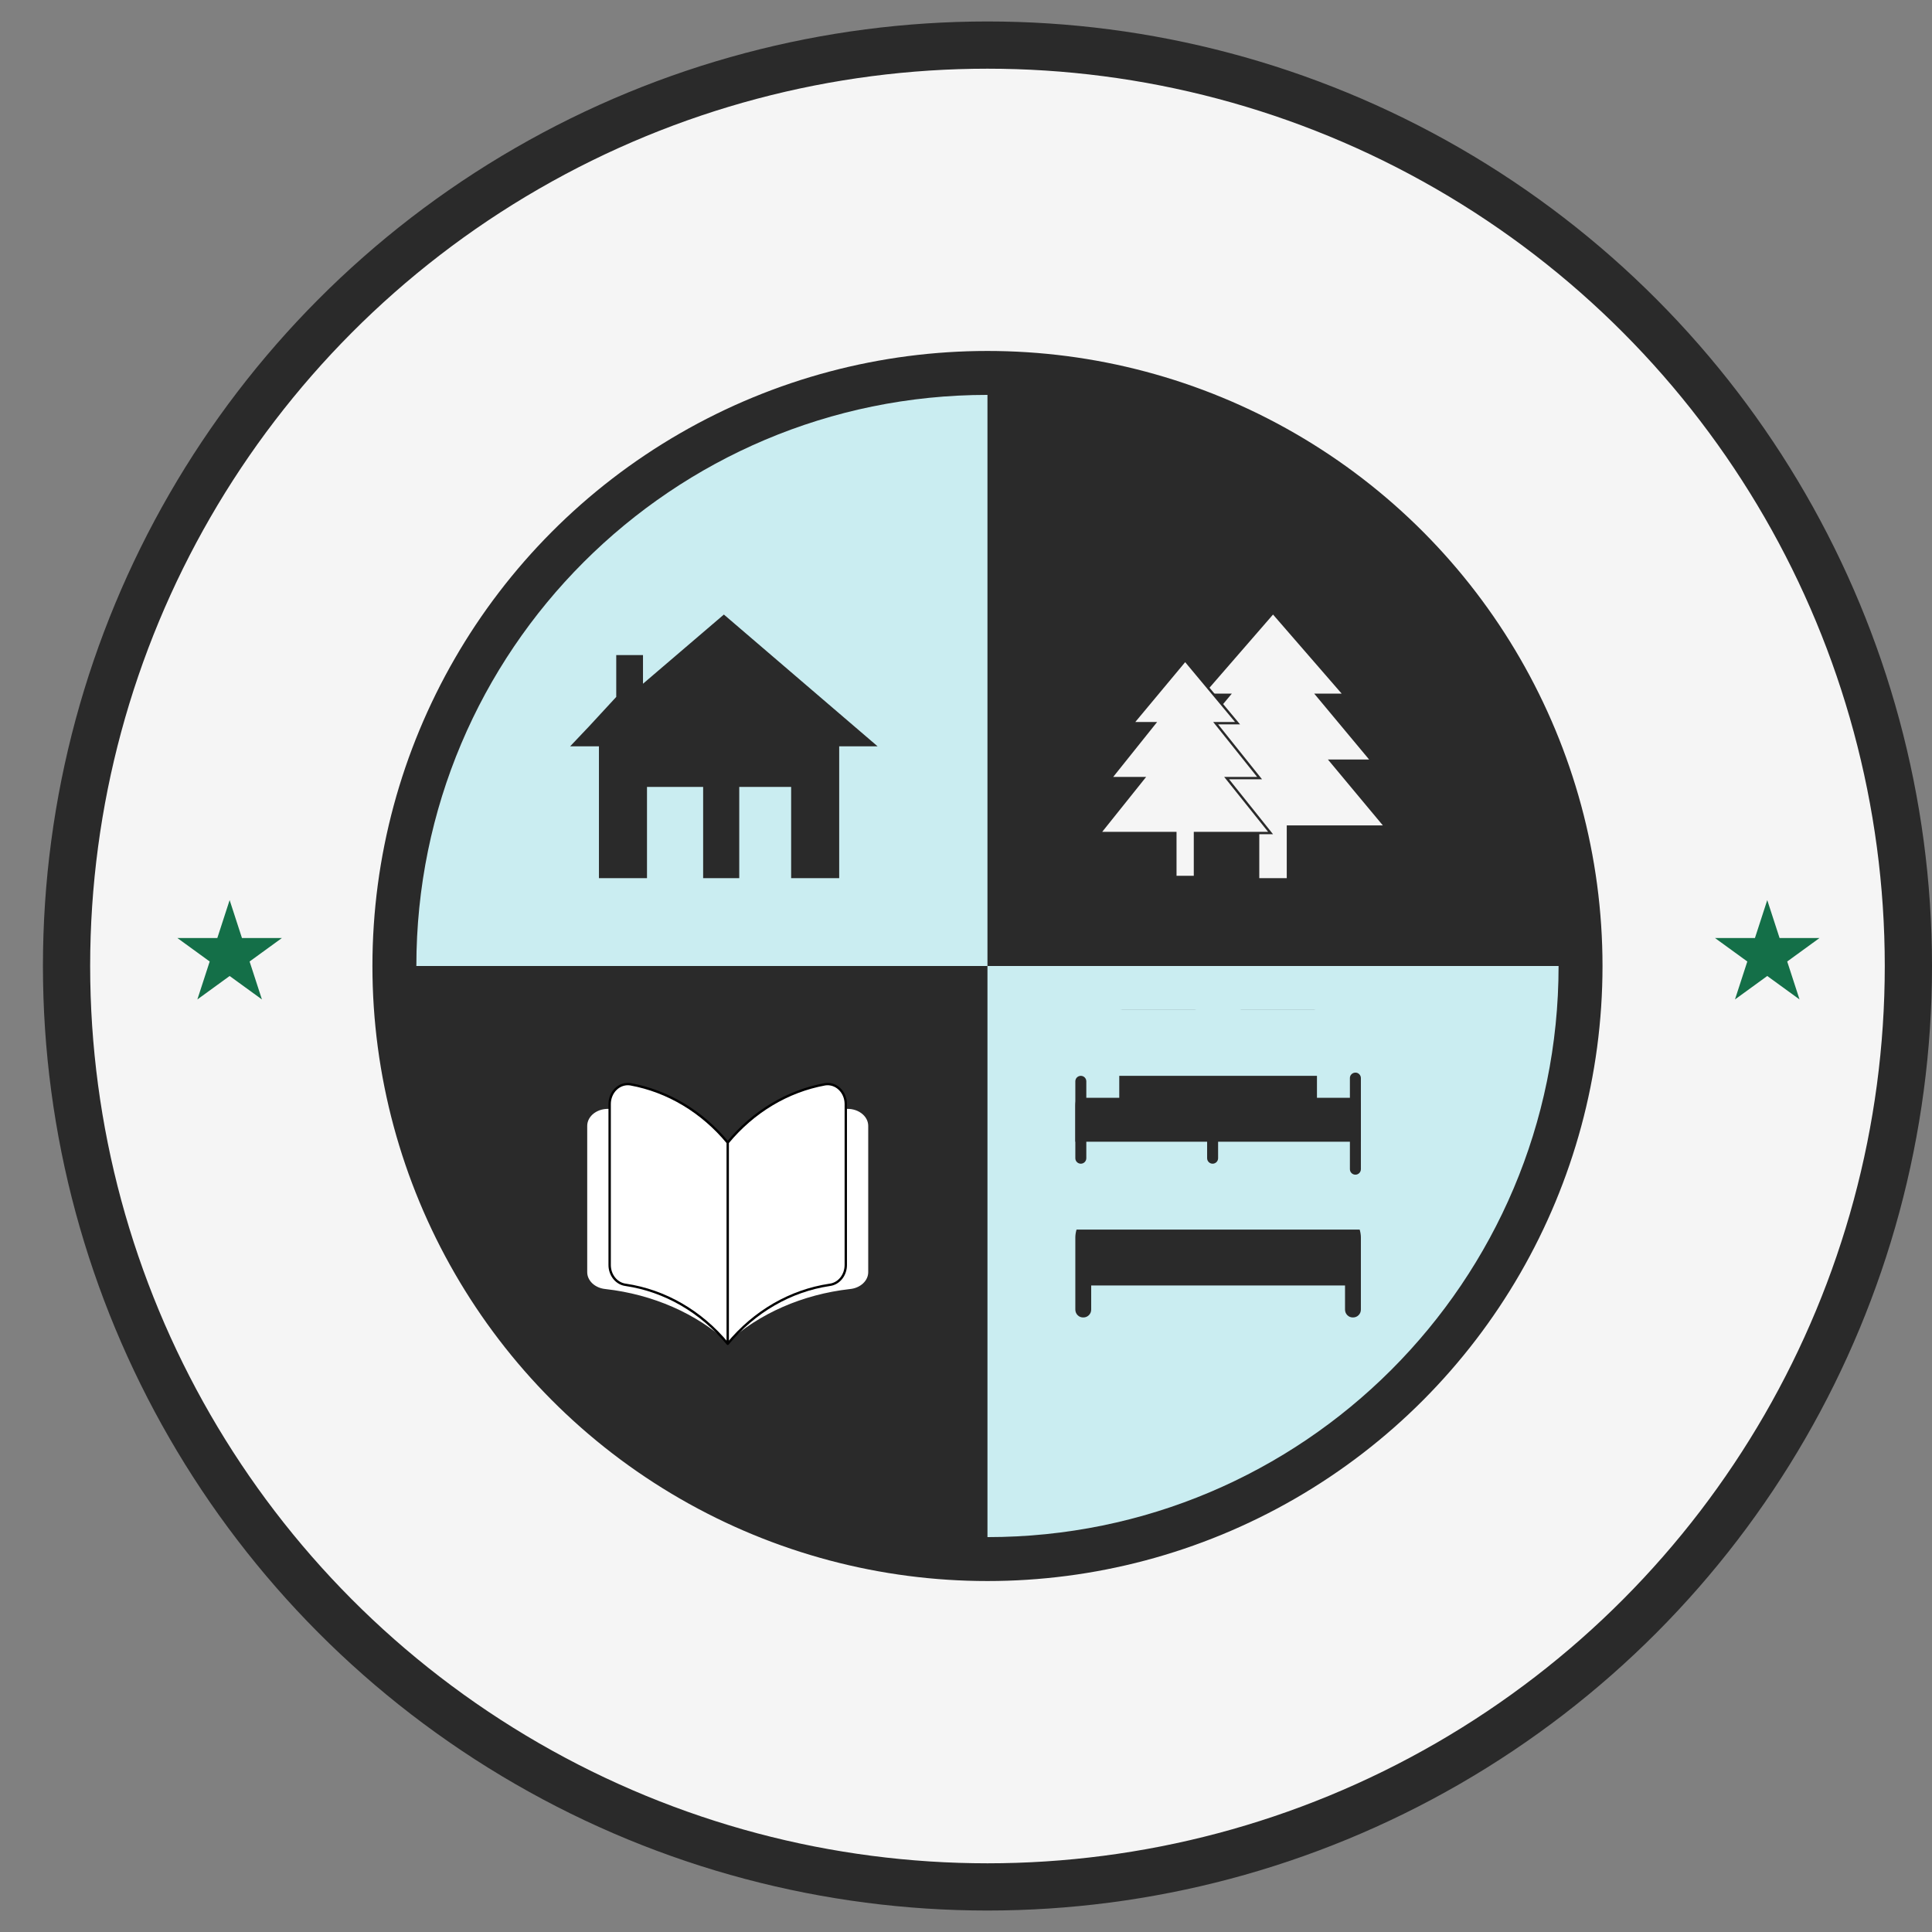 <svg width="180" height="180" viewBox="0 0 180 180" fill="none" xmlns="http://www.w3.org/2000/svg">
<rect x="0" y="0" width="180" height="180" fill="#808080" stroke="none"/>
<circle cx="92" cy="90" r="85.8" fill="#F5F5F5" stroke="#2A2A2A" stroke-width="4.4"/>
<circle cx="92" cy="90" r="55.652" fill="#2A2A2A" stroke="#2A2A2A" stroke-width="3.3"/>
<path d="M67.8 125.2C64.825 122.471 60.791 120.703 56.407 120.208C55.908 120.162 55.447 119.963 55.114 119.651C54.78 119.338 54.597 118.934 54.6 118.515V104.892C54.6 104.65 54.663 104.41 54.783 104.19C54.904 103.97 55.08 103.773 55.299 103.615C55.519 103.456 55.776 103.338 56.055 103.269C56.334 103.201 56.627 103.183 56.915 103.217C61.107 103.796 64.942 105.537 67.8 108.158V125.2ZM67.8 125.2C70.775 122.471 74.809 120.703 79.193 120.208C79.692 120.162 80.152 119.963 80.486 119.651C80.82 119.338 81.003 118.934 81 118.515V104.892C81 104.65 80.937 104.41 80.817 104.19C80.696 103.97 80.52 103.773 80.301 103.615C80.081 103.456 79.823 103.338 79.545 103.269C79.266 103.201 78.973 103.183 78.685 103.217C74.493 103.796 70.658 105.537 67.8 108.158V125.2Z" fill="white"/>
<path d="M67.8 125.2C64.825 122.471 60.791 120.703 56.407 120.208C55.908 120.162 55.447 119.963 55.114 119.651C54.78 119.338 54.597 118.934 54.6 118.515V104.892C54.6 104.65 54.663 104.41 54.783 104.19C54.904 103.97 55.08 103.773 55.299 103.615C55.519 103.456 55.776 103.338 56.055 103.269C56.334 103.201 56.627 103.183 56.915 103.217C61.107 103.796 64.942 105.537 67.8 108.158M67.8 125.2V108.158M67.8 125.2C70.775 122.471 74.809 120.703 79.193 120.208C79.692 120.162 80.152 119.963 80.486 119.651C80.82 119.338 81.003 118.934 81 118.515V104.892C81 104.65 80.937 104.41 80.817 104.19C80.696 103.97 80.52 103.773 80.301 103.615C80.081 103.456 79.823 103.338 79.545 103.269C79.266 103.201 78.973 103.183 78.685 103.217C74.493 103.796 70.658 105.537 67.8 108.158" stroke="#2A2A2A" stroke-width="0.22" stroke-linecap="round" stroke-linejoin="round"/>
<path d="M67.8 125.2C65.321 122.198 61.959 120.253 58.306 119.708C57.89 119.658 57.506 119.44 57.228 119.096C56.95 118.752 56.797 118.307 56.8 117.847V102.861C56.8 102.595 56.852 102.331 56.953 102.089C57.053 101.847 57.2 101.631 57.383 101.456C57.566 101.281 57.781 101.152 58.013 101.076C58.245 101.001 58.489 100.981 58.729 101.018C62.223 101.656 65.418 103.571 67.8 106.454V125.2ZM67.8 125.2C70.279 122.198 73.641 120.253 77.294 119.708C77.71 119.658 78.094 119.44 78.372 119.096C78.65 118.752 78.802 118.307 78.8 117.847V102.861C78.8 102.595 78.748 102.331 78.647 102.089C78.547 101.847 78.4 101.631 78.217 101.456C78.034 101.281 77.82 101.152 77.587 101.076C77.355 101.001 77.111 100.981 76.871 101.018C73.377 101.656 70.181 103.571 67.8 106.454V125.2Z" fill="white"/>
<path d="M67.8 125.2C65.321 122.198 61.959 120.253 58.306 119.708C57.89 119.658 57.506 119.44 57.228 119.096C56.95 118.752 56.797 118.307 56.8 117.847V102.861C56.8 102.595 56.852 102.331 56.953 102.089C57.053 101.847 57.2 101.631 57.383 101.456C57.566 101.281 57.781 101.152 58.013 101.076C58.245 101.001 58.489 100.981 58.729 101.018C62.223 101.656 65.418 103.571 67.8 106.454M67.8 125.2V106.454M67.8 125.2C70.279 122.198 73.641 120.253 77.294 119.708C77.71 119.658 78.094 119.44 78.372 119.096C78.65 118.752 78.802 118.307 78.8 117.847V102.861C78.8 102.595 78.748 102.331 78.647 102.089C78.547 101.847 78.4 101.631 78.217 101.456C78.034 101.281 77.82 101.152 77.587 101.076C77.355 101.001 77.111 100.981 76.871 101.018C73.377 101.656 70.181 103.571 67.8 106.454" stroke="black" stroke-width="0.22" stroke-linecap="round" stroke-linejoin="round"/>
<path d="M38.791 90C38.791 60.613 62.613 36.791 92 36.791V36.791V90H38.791V90Z" fill="#CAEDF1"/>
<path d="M145.209 90C145.209 119.387 121.387 143.209 92 143.209V143.209V90H145.209V90Z" fill="#CAEDF1"/>
<path d="M21.395 83.86L22.544 87.396H26.261L23.254 89.581L24.403 93.116L21.395 90.931L18.388 93.116L19.537 89.581L16.529 87.396H20.247L21.395 83.86Z" fill="#146F48"/>
<path d="M164.651 83.86L165.8 87.396H169.517L166.51 89.581L167.658 93.116L164.651 90.931L161.644 93.116L162.793 89.581L159.785 87.396H163.503L164.651 83.86Z" fill="#146F48"/>
<path d="M55.802 69.535V81.814H60.279V79.925V73.313H65.51V81.814H68.874V73.313H73.709V74.258V81.814H78.186V69.535H81.767L67.442 57.256L59.906 63.702V61.034H57.414V64.93L54.907 67.646L53.116 69.535H55.802Z" fill="#2A2A2A"/>
<path d="M128.837 76.902L123.721 70.763H127.558L122.442 64.623H125L118.605 57.256L112.209 64.623H114.767L109.651 70.763H113.488L108.372 76.902H117.325V81.814H119.884V76.902H128.837Z" fill="#F5F5F5"/>
<path d="M106.326 72.495H103.485L107.435 67.557L107.578 67.378H107.349H105.537L110.419 61.521L115.3 67.378H113.488H113.26L113.403 67.557L117.353 72.495H114.512H114.283L114.426 72.673L118.376 77.611H111.442H111.332V77.721V81.704H109.505V77.721V77.611H109.395H102.461L106.412 72.673L106.554 72.495H106.326Z" fill="#F5F5F5" stroke="#2A2A2A" stroke-width="0.22"/>
<path d="M100.186 122V115.302C100.186 114.862 100.312 114.392 100.564 113.894C100.817 113.396 101.183 113.022 101.664 112.772V109.349C101.664 108.509 101.948 107.803 102.517 107.231C103.086 106.658 103.787 106.372 104.62 106.372H111.271C111.781 106.372 112.216 106.478 112.576 106.689C112.936 106.899 113.24 107.191 113.488 107.563C113.737 107.191 114.041 106.899 114.4 106.689C114.761 106.478 115.196 106.372 115.705 106.372H122.357C123.19 106.372 123.891 106.658 124.46 107.231C125.028 107.803 125.313 108.509 125.313 109.349V112.772C125.795 113.022 126.161 113.396 126.412 113.894C126.665 114.392 126.791 114.862 126.791 115.302V122C126.791 122.211 126.72 122.388 126.578 122.53C126.436 122.672 126.26 122.743 126.05 122.744C125.84 122.745 125.665 122.674 125.524 122.53C125.383 122.386 125.313 122.209 125.313 122V119.767H101.664V122C101.664 122.211 101.593 122.388 101.451 122.53C101.309 122.672 101.134 122.743 100.924 122.744C100.714 122.745 100.538 122.674 100.397 122.53C100.257 122.386 100.186 122.209 100.186 122ZM114.227 112.325H123.835V109.349C123.835 108.927 123.693 108.574 123.409 108.289C123.125 108.004 122.774 107.861 122.357 107.86H115.705C115.287 107.86 114.936 108.003 114.653 108.289C114.37 108.575 114.228 108.928 114.227 109.349V112.325ZM103.142 112.325H112.749V109.349C112.749 108.927 112.608 108.574 112.324 108.289C112.04 108.004 111.689 107.861 111.271 107.86H104.62C104.201 107.86 103.851 108.003 103.568 108.289C103.285 108.575 103.143 108.928 103.142 109.349V112.325Z" fill="#2A2A2A"/>
<path d="M100.186 109.721V103.023C100.186 102.583 100.312 102.113 100.564 101.615C100.817 101.117 101.183 100.743 101.664 100.493V97.07C101.664 96.23 101.948 95.524 102.517 94.952C103.086 94.379 103.787 94.093 104.62 94.093H111.271C111.781 94.093 112.216 94.199 112.576 94.41C112.936 94.62 113.24 94.912 113.488 95.284C113.737 94.912 114.041 94.62 114.4 94.41C114.761 94.199 115.196 94.093 115.705 94.093H122.357C123.19 94.093 123.891 94.379 124.46 94.952C125.028 95.524 125.313 96.23 125.313 97.07V100.493C125.795 100.743 126.161 101.117 126.412 101.615C126.665 102.113 126.791 102.583 126.791 103.023V109.721C126.791 109.932 126.72 110.109 126.578 110.251C126.436 110.393 126.26 110.464 126.05 110.465C125.84 110.466 125.665 110.395 125.524 110.251C125.383 110.107 125.313 109.93 125.313 109.721V107.488H101.664V109.721C101.664 109.932 101.593 110.109 101.451 110.251C101.309 110.393 101.134 110.464 100.924 110.465C100.714 110.466 100.538 110.395 100.397 110.251C100.257 110.107 100.186 109.93 100.186 109.721ZM114.227 100.047H123.835V97.07C123.835 96.648 123.693 96.295 123.409 96.01C123.125 95.725 122.774 95.582 122.357 95.581H115.705C115.287 95.581 114.936 95.724 114.653 96.01C114.37 96.296 114.228 96.649 114.227 97.07V100.047ZM103.142 100.047H112.749V97.07C112.749 96.648 112.608 96.295 112.324 96.01C112.04 95.725 111.689 95.582 111.271 95.581H104.62C104.201 95.581 103.851 95.724 103.568 96.01C103.285 96.296 103.143 96.649 103.142 97.07V100.047Z" fill="#2A2A2A"/>
<rect x="96.093" y="106.372" width="34.791" height="8.186" fill="#CAEDF1"/>
<rect x="96.093" y="94.093" width="34.791" height="8.186" fill="#CAEDF1"/>
<path d="M100.186 100.744C100.186 100.462 100.415 100.233 100.698 100.233V100.233C100.98 100.233 101.209 100.462 101.209 100.744V107.907C101.209 108.19 100.98 108.419 100.698 108.419V108.419C100.415 108.419 100.186 108.19 100.186 107.907V100.744Z" fill="#2A2A2A"/>
<path d="M112.465 104.837C112.465 104.555 112.694 104.326 112.977 104.326V104.326C113.259 104.326 113.488 104.555 113.488 104.837V107.907C113.488 108.189 113.259 108.419 112.977 108.419V108.419C112.694 108.419 112.465 108.189 112.465 107.907V104.837Z" fill="#2A2A2A"/>
<path d="M125.767 100.444C125.767 99.989 126.318 99.76 126.641 100.083V100.083C126.737 100.179 126.791 100.309 126.791 100.444V108.93C126.791 109.213 126.562 109.442 126.279 109.442V109.442C125.996 109.442 125.767 109.213 125.767 108.93V100.444Z" fill="#2A2A2A"/>
<rect x="104.279" y="100.233" width="18.419" height="4.093" fill="#2A2A2A"/>
</svg>
